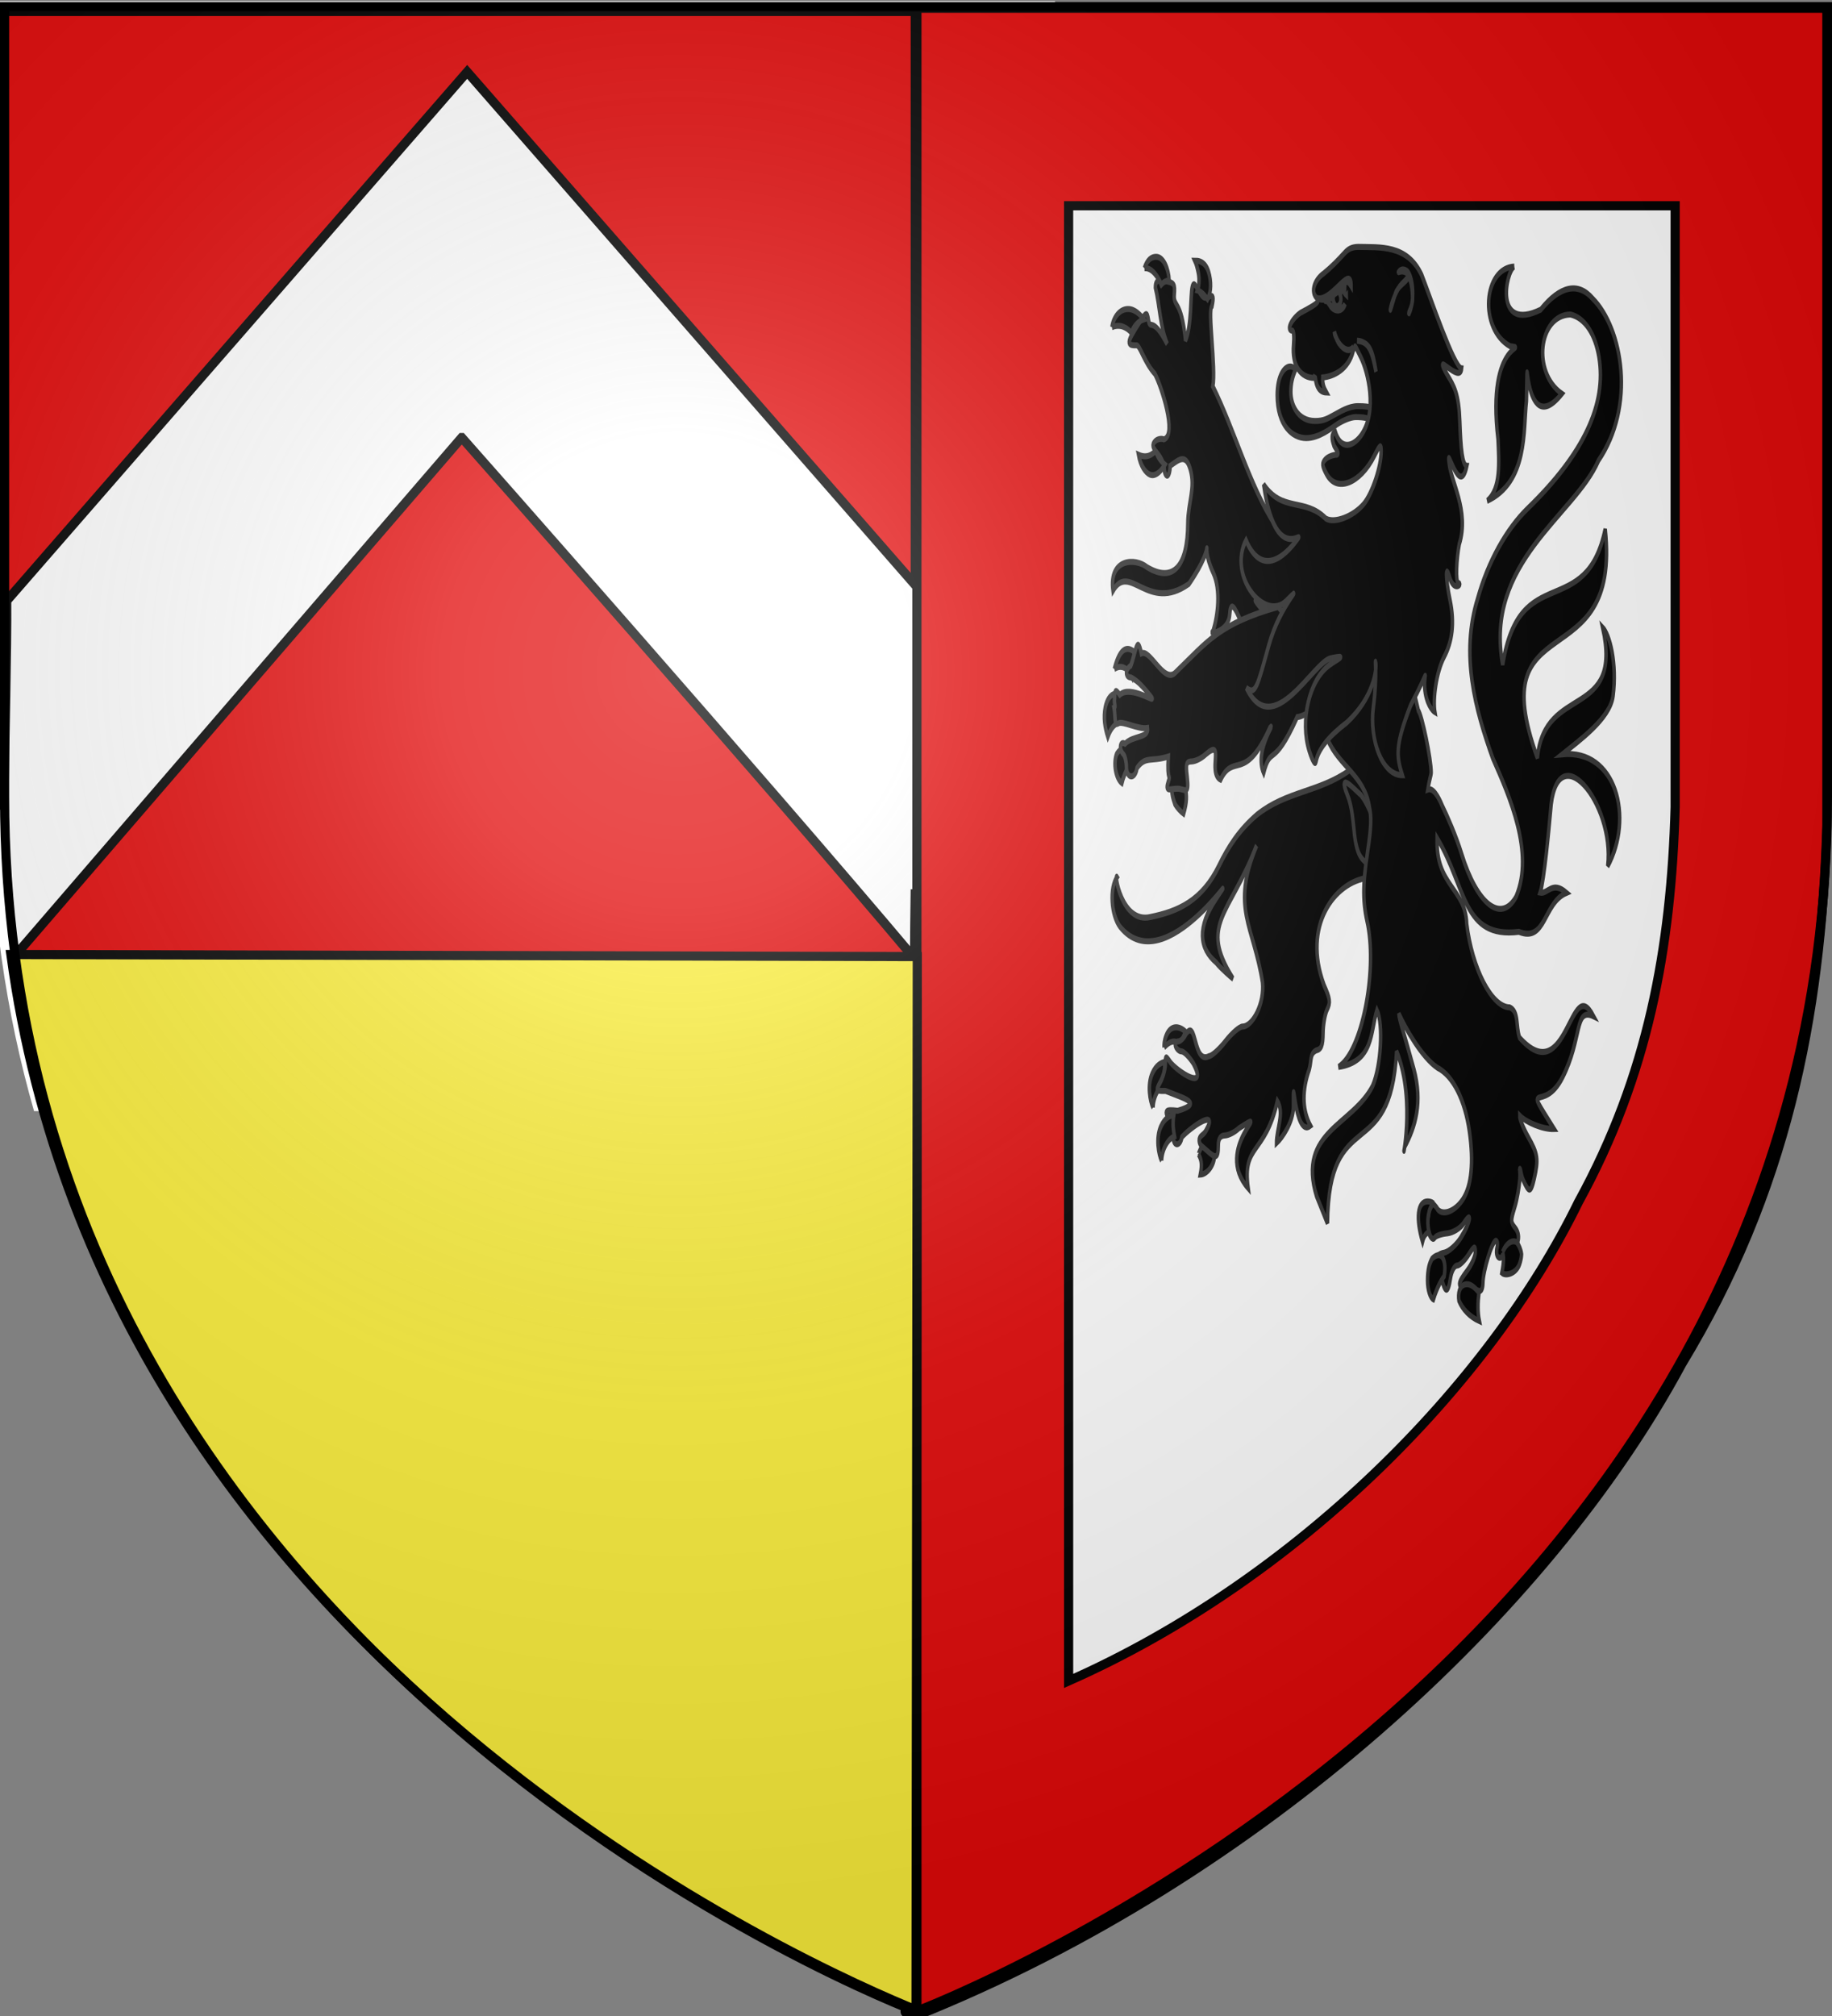 <svg xmlns="http://www.w3.org/2000/svg" xmlns:xlink="http://www.w3.org/1999/xlink" width="600" height="660" version="1.0"><rect width="100%" height="100%" fill="#808080" stroke="none"/><desc>Flag of Canton of Valais (Wallis)</desc><defs><radialGradient xlink:href="#b" id="c" cx="221.445" cy="226.331" r="300" fx="221.445" fy="226.331" gradientTransform="matrix(1.353 0 0 1.349 -77.63 -85.747)" gradientUnits="userSpaceOnUse"/><linearGradient id="b"><stop offset="0" style="stop-color:white;stop-opacity:.314"/><stop offset=".19" style="stop-color:white;stop-opacity:.251"/><stop offset=".6" style="stop-color:#6b6b6b;stop-opacity:.125"/><stop offset="1" style="stop-color:black;stop-opacity:.125"/></linearGradient></defs><g style="display:inline"><path d="M-3.288.38v258.562c0 37.95 5.288 72.84 14.437 104.813h334.375V.38z" style="display:inline;fill:#fff;fill-opacity:1;stroke:none;stroke-width:3;stroke-opacity:1"/><path d="M300.3 2.698V659.84c112.082-44.927 206.704-131.917 250.533-213.351 34.081-56.264 45.544-112.925 47.483-175.935V2.698z" style="fill:#e20909;fill-opacity:1;fill-rule:evenodd;stroke:#000;stroke-width:3;stroke-linecap:butt;stroke-linejoin:miter;stroke-miterlimit:4;stroke-dasharray:none;stroke-opacity:1;display:inline"/><path d="M349.983 67.36v482.944c74.711-33.017 137.784-96.947 166.999-156.794 22.718-41.35 30.358-82.99 31.65-129.298V67.36z" style="fill:#fff;fill-opacity:1;fill-rule:evenodd;stroke:#000;stroke-width:3;stroke-linecap:butt;stroke-linejoin:miter;stroke-miterlimit:4;stroke-dasharray:none;stroke-opacity:1;display:inline"/><g style="fill:#000;fill-opacity:1;stroke:#333;stroke-width:2.403;stroke-miterlimit:4;stroke-dasharray:none;stroke-opacity:1"><path d="M160.2 413.505c-.126-1.002-.037-2.55 1.375-4.587 3.09-4.458 9.127-3.997 13.576-1.57-1.172 1.153-2.92 3.565-3.212 5.367-3.894-2.576-7.946-1.62-11.74.79M152.532 437.441c-2.187-2.67-4.113-8.947-.6-13.48 2.587-3.34 6.089-4.348 8.999-4.71-.977 3.861-.172 6.31.51 8.544-4.683.955-8.688 5.226-8.909 9.646M189.551 451.64c-3.426 0-5.62 4.434-5.63 4.399 1.86 1.993 2.734 3.81 1.28 8.09 4.894-.148 10.216-4.05 9.715-8.09 0 0-1.908-4.4-5.365-4.4" style="fill:#000;fill-opacity:1;stroke:#333;stroke-width:2.403;stroke-miterlimit:4;stroke-dasharray:none;stroke-opacity:1" transform="matrix(.474 0 0 .823 305.336 2.562)"/><path d="M298.868 299.404c-2.388.149-5.566 1.402-11 4.07-20.695 8.504-43.014 8.104-63.46 17.455-12.78 6.299-20.209 13.099-26.484 20.505-11.755 13.872-28.265 17.992-47.188 20.219-20.133 2.856-25.271-18.17-23.042-15.867-5.337 4.296-4.257 14.984 1.971 19.736 31.833 22.647 87.294-29.468 66.448-11.163-13.193 11.585-11.91 19.554 0 25.41 2.966 2.2 11.102 6.228 11.636 6.415-23.754-21.832-1.81-25.534 16.342-52.98-17.917 25.128-2.285 31.32 4.07 54.46 1.466 8.577-6.967 17.579-13.8 17.579-2.089 0-7.43 2.633-11.826 5.86-4.396 3.225-9.515 5.89-11.382 5.92-11.004 3.415-8.234-15.42-15.96-8.82-1.383 1.617-3.797 2.96-5.405 2.96s-2.345.889-1.653 1.974c.692 1.086 2.514 1.974 4.07 1.974 1.554 0 5.222 2.127 8.138 4.75 10.424 11.548-10.997 3.211-15.769-.37-3.225-2.73-3.56-2.71-3.56.554 0 1.983-1.57 5.218-3.434 7.217-3.232 3.463-3.064 3.681 3.56 3.577 14.032 3.266 25.921 4.852 8.457 7.895-8.828-.563-9.447-.162-5.786 3.762 1.899 2.035 3.188 4.81 2.861 6.168-.988 4.11 4.682 4.653 5.787.555 6.29-4.063 25.895-11.89 16.469-2.406-1.837 1.841-4.642 1.866-4.515 3.763s2.177 2.307 5.023 3.824c6.13 3.267 8.203 3.714 8.203-1.912 0-2.637 1.427-3.9 4.578-3.948 2.518-.038 6.867-1.285 9.665-2.837 25.25-9.324-18.424 7.617 6.359 23.87-4.144-17.877 11.808-13.147 20.22-34.725 4.976 4.754-.674 11.385-.636 16.776 4.582-2.47 11.393-8.454 11.7-14.309-.099-18.717.08 12.72 11.763 7.401-5-5.48-6.238-12.656-1.526-21.278 2.77-4.037.491-7.238 5.469-8.697 3.648-.502 4.67-1.955 4.769-6.908.068-3.44 1.355-7.676 2.861-9.437 2.344-2.738 2.025-4.142-2.162-9.56-15.166-23.772 7.381-41.324 30.776-42.804 10.227 0 10.598-.186 7.376-3.639-4.191-4.492-4.324-7.918-.318-12.212 3.713-3.98.513-10.358-6.359-21.155-3.99-6.27-4.991-4.796-5.087-6.415-.095-1.619 3.229.103 4.706-.061 4.302-.479 4.456-.238.826-2.282-1.157-.653-2.318-.953-3.751-.864z" style="fill:#000;fill-opacity:1;stroke:#333;stroke-width:2.403;stroke-miterlimit:4;stroke-dasharray:none;stroke-opacity:1" transform="matrix(.474 0 0 .823 305.336 2.562)"/><path d="M158.443 458.577c-2.188-2.67-4.113-8.947-.6-13.481 2.586-3.338 6.089-4.347 8.999-4.709-.977 3.861-.173 6.31.51 8.544-4.683.955-8.688 5.226-8.909 9.646M157.73 108.46c-2.779.017-3.56.848-3.56 2.838 2.94 6.947 3.197 15.427 8.138 22.45-10.416-11.745-11.68-5.004-12.971-9.621-.953-3.406-1.629-3.23-7.313 1.973-7.609 6.967-7.967 8.292-.89 8.142 2.313-.05 5.183 6.675 12.674 11.394 4.074 4.265 15.515 24.068 6.275 26.044-1.91-.484-4.709-.12-6.232.802-2.183 1.322-1.766 2.344 1.844 4.81 2.518 1.721 4.579 4.355 4.579 5.922s.915 2.899 2.034 2.899c1.12 0 2.035-1.75 2.035-3.886 6.126-2.487 10.741-5.143 13.925 1.357 3.652 7.454-1.639 13.379-1.716 21.402-.17 17.438-10.206 23.782-28.169 17.516-7.942-3.712-26.602-3.626-23.527 9.375 11.423-11.54 23.888 8.914 52.457-2.707 21.743-18.045 5.802-18.08 16.693-4.546 5.483 6.812 3.318 17.273-.076 23.424-3.708 1.359 10.721.456 11.553-6.734.533-4.6 2.572-3.865 5.914.432 3.15 4.05 3.765 3.367 12.017 1.788 5.05-.966 8.521-.817 8.712-2.528s-1.052 1.226-7.948-4.318c-8.924-7.172 42.83 25.802 48.19-2.078 3.235-16.936-6.712-22.858-30.005-26.355-.254-1.403.392 1.516-5.977-2.96-17.347-15.438-27.17-36.88-42.539-54.709 2.311-7.17-3.827-30.654-.572-31.949 2.643-7.496-2.893-1.785-6.359-3.762s-5.947-7.25-7.312-3.762-.26 15.016-4.642 21.217c-2.887-16.66-8.433-12.889-7.758-18.319.494-3.966.225-4.601-5.977-5.304-1.41-.16-2.57-.252-3.497-.246zM286.686 312.893c7.009 9.875 1.835 23.196 13.534 27.25 4.947 1.714 5.344-6.868 4.11-17.495-1.598-3.24-6.344-8.743-8.886-9.902s-15.767-9.729-8.758.147zM303.208 158.987c-1.874-.29-4.079-.525-9.176-.525-6.308 0-12.065 2.138-16.447 3.493-4.393 1.358-6.848 2.403-13.026 2.403-12.098 0-16.817-6.391-16.817-11.542 0-3.385 1.109-6.104 3.235-8.902-.999-.874-2.374-1.231-3.694-1.231-4.16 0-8.945 3.786-8.945 11.393 0 11.675 10.072 17.078 19.991 17.078 9.089 0 17.755-4.09 21.615-5.56 3.871-1.46 9.284-2.8 12.662-2.8 6.056 0 8.26.481 10.949 1.16.049-.306.11-.888.11-1.386 0-1.564-.203-2.606-.457-3.581" style="fill:#000;fill-opacity:1;stroke:#333;stroke-width:2.403;stroke-miterlimit:4;stroke-dasharray:none;stroke-opacity:1" transform="matrix(.474 0 0 .823 305.336 2.562)"/><path d="M183.712 105.089c-.688-1.878-1.305-3.29-2.26-4.502 4.936-.04 8.51 1.576 10.095 5.903 1.54 4.203.528 7.26-1.372 9.401-2.663-2.111-4.502-3.074-6.949-3.473 1.394-2.477 1.281-5.161.486-7.33M146.574 103.573c1.843-3.215 4.569-4.519 8.085-4.519 5.272 0 8.528 4.762 9.053 9.4-2.45.124-3.965.66-5.498 1.662-1.99-2.861-6.397-6.878-11.64-6.543M124.132 127.027c.941-3.884 5.394-7.294 11.328-7.21 4.763.067 8.476 2.393 10.703 4.096-4.565.889-7.4 3.217-8.559 5.352-3.12-2.118-7.887-3.63-13.472-2.238M154.38 176.253c1.387 2.074 2.11 3.363 6.351 5.457-1.466 1.637-5.944 5.065-10.333 3.97-3.352-.835-6.614-3.64-7.936-7.91 5.828 1.526 9.181.014 11.918-1.517M126.205 272.936c-3.33.187-5.723 2.56-6.71 5.452-1.338 3.918-.334 7.694 1.779 11.546 2.419-3.9 5.297-4.998 6.953-5.41 1.994-2.69 2.287-9.389-2.022-11.588M125.794 263.04c.46-1.028 1.236-2.648 2.416-4.217 4.139-5.503 9.465-4.295 14.011-1.042-2.37 2.836-3.624 5.492-4.214 8.186-2.161-2.757-7.056-5.142-12.213-2.928M133.351 295.455c-2.864-1.429-5.178.687-5.99 1.382-2.417 3.596-.723 9.668 3.598 11.563 1.053-2.475 2.854-4.851 4.454-6.31.564-3.054 0-5.608-2.062-6.635M167.688 308.362c-3.947 1.94-1.435 6.045-.026 8.438 1.288 1.293 3.877 2.89 5.981 3.806 2.45-4.988 2.161-7.052 1.346-9.982-2.495-2.626-4.986-3.4-7.3-2.262M402.124 102.929c-21.549.655-24.556 24.685-2.967 31.662 14.084 1.28-16.476-2.921-8.268 36.985.727 9.215 2.013 19.736-7.523 24.548 28.338-7.54 24.921-28.12 27.151-39.72 1.586-32.804-4.434 17.716 24.534-2.88-20.67-8.431-16.161-31.33 5.86-31.537 9.707 1.263 17.05 7.549 19.712 16.9 5.407 18.995-10.767 38.755-49.342 60.32-14.912 8.337-27.535 21.472-34.464 35.835-12 22.142-1.815 43.796 10.428 63.466 11.219 14.635 28.948 37.53 16.087 55.14-10.235 10.568-26.83 3.077-37.58-17.023-3.736-6.987-10.088-15.347-13.416-19.182-2.687-3.794-6.393-7.31-9.983-6.476.794-3.067 2.353-5.94 2.353-6.723 0-5.304-6.236-22.648-8.902-24.794-10.275-24.205-3.291-21.458-28.659-29.257-3.77.883-17.943 16.465-26.088 20.13-4.69 2.112-4.876 18.623-8.012 20.537 7.389 10.523 25.536 14.482 28.931 27.015 1.534 3.914 1.266 8.38-1.017 17.023-3.898 14.756-3.57 20.853 0 29.975 6.32 19.326-4.366 50.417-20.348 56.435 24.819-2.172 21.995-14.237 26.643-22.635 4.466 5.599 2.805 22.267-2.989 30.16-13.9 15.896-52.427 18.29-38.749 43.846l7.529 10.8c.993-47.982 43.692-22.605 47.753-68.4 13.999 20.01 2.57 46.804 5.659 37.87 7.333-7.905 12.479-17.51 6.302-30.682s-10.416-20.21-10.372-22.114c4.466 5.774 15.722 17.247 26.58 21.464 10.668 3.1 19.016 12.646 22.127 25.226 3.063 12.386 1.458 21.875-4.578 27.2-5.796 5.112-14.99 6.78-17.995 3.269-7.356-5.411-4.004.275-6.064 4.125-2.332 2.726 2.224 10.27 4.856 7.717.706-.686 4.5-1.433 8.457-1.666s9.081-1.983 11.318-3.947c6.371-5.593 4.733-.44-1.78 5.613-3.201 2.974-8.466 5.71-11.7 6.044-3.234.335-5.506 1.38-5.023 2.344.482.964 1.827 4.23 2.988 7.216 2.625 6.746 4.825 6.913 6.486.493.702-2.713 2.75-4.934 4.515-4.934s5.358-1.957 7.948-4.317c3.834-3.494 4.705-3.684 4.705-1.11 0 1.738-2.518 5.053-5.595 7.401-6.906 5.269-6.992 6.46-.509 6.908 2.798.193 6.46.666 8.139 1.11 1.949.516 3.098-.563 3.18-3.084.161-5.015 6.431-16.776 8.965-16.776 1.055 0 1.427 1.195.827 2.714-1.585 4.006 2.388 5.61 5.34 2.158 1.384-1.616 3.74-2.898 5.215-2.898 4.499 0 5.756-4.392 2.035-7.032-3.235-2.294-3.266-2.982-.318-8.511 1.758-3.298 2.996-8.087 3.37-10.547.576-3.799-.461-4.487.127-4.503.588-.015.688 2.504 2.225 4.441 3.831 4.828 5.25 5.621 7.694-.617 3.003-7.66 2.562-9.613-4.07-16.344-3.357-3.408-6.099-7.33-6.04-8.697 4.534 2.803 16.15 5.538 23.808 5.386-22.589-20.897-7.555-5.35 6.001-20.726s8.052-27.847 21.274-24.094c-16.484-17.86-17.747 30.061-51.146 8.472-2.687-4.597-.291-10.366-6.74-12.027-12.263-.02-25.941-15.229-29.759-33.182-.871-14.553-21.494-14.94-20.475-34.231 20.506 19.827 17.242 40.13 56.518 37.343 19.045 4.342 16.73-11.454 32.979-15.51-10.016-4.976-12.953.585-18.28-.061 2.849-4.967 6.18-26.186 7.165-32.377 3.642-31.612 44.522-3.647 39.525 21.828 18.097-19.266 6-46.535-31.4-44.503 11.506-5.392 33.129-14.19 35.112-23.254 2.819-12.886-2.213-24.204-7.188-27.203 14.062 37.028-40.39 22.281-45.12 51.88-38.79-62.026 58.129-30.39 46.861-90.943-13.518 37.193-59.412 12.177-70.835 53.844-12.912-40.757 49.892-59.607 66.232-81.238 25.68-21.623 16.811-52.276-3.917-64.26-10.039-6.757-22.696-5.193-36.054 4.318-32.422 9.205-24.005-15.308-18.249-17.146z" style="fill:#000;fill-opacity:1;stroke:#333;stroke-width:2.403;stroke-miterlimit:4;stroke-dasharray:none;stroke-opacity:1" transform="matrix(.474 0 0 .823 305.336 2.562)"/><path d="M346.401 475.651c-.888-.48-2.573-.84-4.079-.84-7.322 0-8.257 6.847-3.6 15.91 1.042-2.429 2.685-3.288 4.515-3.8-1.926-4.272-.376-9.562 3.164-11.27M348.824 496.276c-.919.158-2.215.563-3.51 1.3-1.739 1.787-3.107 4.093-3.107 8.744 0 3.673 1.852 6.788 3.996 7.442 2.866-5.302 5.924-8.079 7.477-9.22 1.469-4.589-.31-9.047-4.856-8.266M368.19 507.825c3.154-.453 6.188.8 9.506 3.223-.823 4.019-.933 7.885.276 11.367-6.748-1.764-11.593-4.738-14.082-8.133-.72-2.63.136-5.858 4.3-6.457M394.04 494.962c.761 1.69 1.067 3.617-.474 8.266 2.34 1.251 8.905.515 11.7-2.809.586-.697 1.752-2.618 1.864-4.611-.315-1.688-1.78-3.52-2.999-4.482-1.569-1.241-6.706-1.042-10.09 3.636M239.005 238.316c-40.736 6.686-48.708 13.648-71.076 26.114-7.599 4.648-17.252-9.534-23.476-7.641-2.916-8.101-4.079.039-7.3 4.865-3.95 1.47-3.95 4.688 0 4.688 5.494 1.482 10.124 4.984 14.243 7.895 3.998 2.824-14.39-5.06-21.873-.962-3.233-2.804-3.56-1.382-3.561 1.455-.53 2.039 1.007 3.563-.318 3.762.889 2.723-.038 7.339 2.861 6.168 2.9-1.17 13.67 2.475 20.239 1.808.959 4.114-10.015 2.916-15.597 6.272-3.464-1.29-4.362 2.227-1.08 4.194 1.118.67 2.034 2.889 2.034 4.996 0 4.799 6.1 5.166 7.376.432 6.026-4.86 9.368-2.29 21.585-4.512-1.032 10.697 1.927 6.595.034 9.94-2.503 4.423 1.143 2.816 6.359 2.836s8.214 3.005 6.676-4.687c-1.093-5.302-.716-6.107 3.243-6.168 2.49-.038 6.868-1.286 9.665-2.837 13.379-6.674.858 7.488 10.154 10.119 9.088-11.035 16.874 1.546 34.102-20.666 4.505-2.906-10.996 9.082-4.365 17.95 5.3-11.595 6.683-1.097 23.187-22.206 4.497 0 22.76-6 24.688-14.715l15.716-23.337c-2.435-18.824-34.246 9.79-53.516-5.763z" style="fill:#000;fill-opacity:1;stroke:#333;stroke-width:2.403;stroke-miterlimit:4;stroke-dasharray:none;stroke-opacity:1" transform="matrix(.474 0 0 .823 305.336 2.562)"/><path d="M294.197 95.102c-4.378.072-6.815.817-9.411 2.467-4.686 2.983-9.206 5.653-14.243 8.018-7.47 3.028-9.455 8.225-3.88 10.3-.75 1.074 1.971 1.145-12.271 5.428-6.483 2.628-10.01 7.093-5.596 7.093.926 0 1.303 2.525.827 5.674-1.215 8.029 4.597 13.173 14.561 13.138.059 0 .308.021.509.061-.004-.02.003-.04 0-.061.76.244.404.143 0 .061.583 3.287 2.687 5.637 7.567 5.736-1.817-1.94-2.66-3.413-2.48-5.982 7.619-.453 17.928-3.186 21.11-10.732 1.744-2.12.218-2.989 5.087 2.529 4.983 5.646 11.78 21.507.509 31.085-4.914 4.089-13.714 6.812-18.122-1.295-3.686 1.268-1.476 4.256-.763 5.612.84 1.042 3.92 2.912 2.098 3.516-2.798.033-6.441.848-8.075 1.85-2.543 1.56-2.422 2.44.826 5.921 6.92 7.417 23.448 3.682 33.129-7.463 3.848-4.43 4.57-4.678 4.578-1.603.017 6.076-6.259 16.905-12.145 20.97-7.093 4.899-20.288 7.811-26.07 5.736-14.624-8.41-30.104-2.366-42.985-13.569 7.938 32.415 28.432 17.753 23.485 21.682-4.727 3.754-23.306 17.38-35.693.522-12.594 14.054 12.964 32.496 27.533 24.24 14.37-8.145-3.715.945-11.7 17.392s-9.154 20.26-15.579 17.085c18.425 21.58 45.971-10.314 58.309-11.78 12.337-1.466 5.374.068-.89 2.713-13.941 5.888-20.59 22.227-13.926 34.232 2.267 4.082 4.126 5.739 4.642 4.132 1.552-4.832 8.41-9.846 21.365-15.543 18.393-9.898 20.647-20.92 19.902-23.622-.76-2.757 1.186 5.03-1.653 17.578-2.851 12.6 5.848 27.044 19.982 27.044-4.124-7.72-4.943-11.854 5.707-27.723 14.448-15.688 8.976-13.396 9.768-7.147.793 6.248 5.274 9.214 7.064 9.81-1.49-5.302.984-16.1 6.504-22.153s7.217-13.318 4.006-22.265-3.299-15.185-.318-9.19 9.271 2.513 6.17 2.232c-2.362-.213-1.337-10.17.506-15.555 7.097-13.065-5.93-24.737-7.058-32.38-1.922-8.286 7.265 14.602 12.263 1.304-2.991-.092-4.205-6.622-4.843-17.578-.638-10.957-3.715-13.959-8.755-18.698-10.629-10.863 8.957 4.214 10.008-2.498-5.05-.29-21.341-27.894-27.621-37.16-10.002-12.184-28.945-10.915-43.938-11.164z" style="fill:#000;fill-opacity:1;stroke:#333;stroke-width:2.403;stroke-miterlimit:4;stroke-dasharray:none;stroke-opacity:1" transform="matrix(.474 0 0 .823 305.336 2.562)"/><path d="M283.89 109.816c-10.173 7.312-12.29 2.966-12.65 6.577.08.374.695.335 1.523.1.304.714 1.325 1.012 2.221 2.042 2.325 2.205 8.159 3.03 10.234-.772-2.275 3.023-8.75 2.844-12.106-1.37 2.364-.76 4.964-2.255 4.15-1.835-1.056.545.376 5.171 3.335 3.89 1.99-.863 2.047-3.05 1.126-4.47 2.254-3.259 1.872-1.008 4.319.323 0 0-.075-2.148-.05-2.142-.884-.093-1.284-2.342-2.101-2.343zM328.297 104.792c4.153 2.84 5.045 11.779 1.145 16.737-1.196.16 2.54-2.638 2.411-6.048-.247-6.524-2.443-8.663-3.158-7.985-2.118 2.007-6.988 3.288-8.667 6.154-1.68 2.865-3.808 7.45-3.503 6.328.79-2.9 4.696-8.333 7.452-9.93 4.166-2.414 7.265-3.96 1.985-5.042-2.747-.563-4.959.842-3.36-.224 1.522-1.013 3.733-.864 5.695.01zM306.595 144.782c-2.43-8.58-4.139-11.712-13.138-12.367 8.044.255 10.394 4.19 13.138 12.367z" style="fill:#000;fill-opacity:1;stroke:#333;stroke-width:2.403;stroke-miterlimit:4;stroke-dasharray:none;stroke-opacity:1" transform="matrix(.474 0 0 .823 305.336 2.562)"/><path d="M275.527 114.789c10.771-3.124 9.305-8.45 13.86-4.104.024-8.957-12.745 5.442-22.52 4.897 1.182.856 6.643.783 8.66-.793zM279.952 132.535c2.433 2.537 7.997 5.412 11.04 2.23-3.397 3.237-10.85-.173-13.178-5.885.18 1.735 1.218 2.013 2.138 3.655z" style="fill:#000;fill-opacity:1;stroke:#333;stroke-width:2.403;stroke-miterlimit:4;stroke-dasharray:none;stroke-opacity:1" transform="matrix(.474 0 0 .823 305.336 2.562)"/></g></g><g style="display:inline"><path d="M0 3.75c.29 87.113.29 174.24 1.219 261.344.332-23.377 1.087-52.83.968-68.406L153 23.53l146.75 168V3.75zm151.219 139.5L4.469 313.438c.08.657.127 1.182.218 1.906l295.063-.156v-24.032c-.123 8.352-.219 16.188-.219 22.688C249.882 254.834 151.22 143.25 151.22 143.25zm147.156 514.469c-5.857.311 3.533 4.965 1.375 0-.534-.022-.985-.021-1.375 0z" style="fill:#e20909;fill-opacity:1;fill-rule:evenodd;stroke:#000;stroke-width:3;stroke-linecap:butt;stroke-linejoin:miter;stroke-opacity:1;display:inline"/></g><g style="display:inline"><path d="M3.563 312.493C35.11 545.235 270.789 646.104 300.01 658.014l.411-344.852z" style="opacity:1;fill:#fcef3c;fill-opacity:1;fill-rule:nonzero;stroke:#000;stroke-width:3;stroke-linecap:round;stroke-linejoin:miter;stroke-miterlimit:4;stroke-dasharray:none;stroke-opacity:1;display:inline"/></g><g style="display:inline"><path d="M300 658.5s298.5-112.32 298.5-397.772V2.176H1.5v258.552C1.5 546.18 300 658.5 300 658.5" style="opacity:1;fill:url(#c);fill-opacity:1;fill-rule:evenodd;stroke:none;stroke-width:1px;stroke-linecap:butt;stroke-linejoin:miter;stroke-opacity:1"/></g><g style="display:inline"><path d="M300 658.5S1.5 546.18 1.5 260.728V2.176h597v258.552C598.5 546.18 300 658.5 300 658.5z" style="opacity:1;fill:none;fill-opacity:1;fill-rule:evenodd;stroke:#000;stroke-width:3;stroke-linecap:butt;stroke-linejoin:miter;stroke-miterlimit:4;stroke-dasharray:none;stroke-opacity:1"/></g></svg>